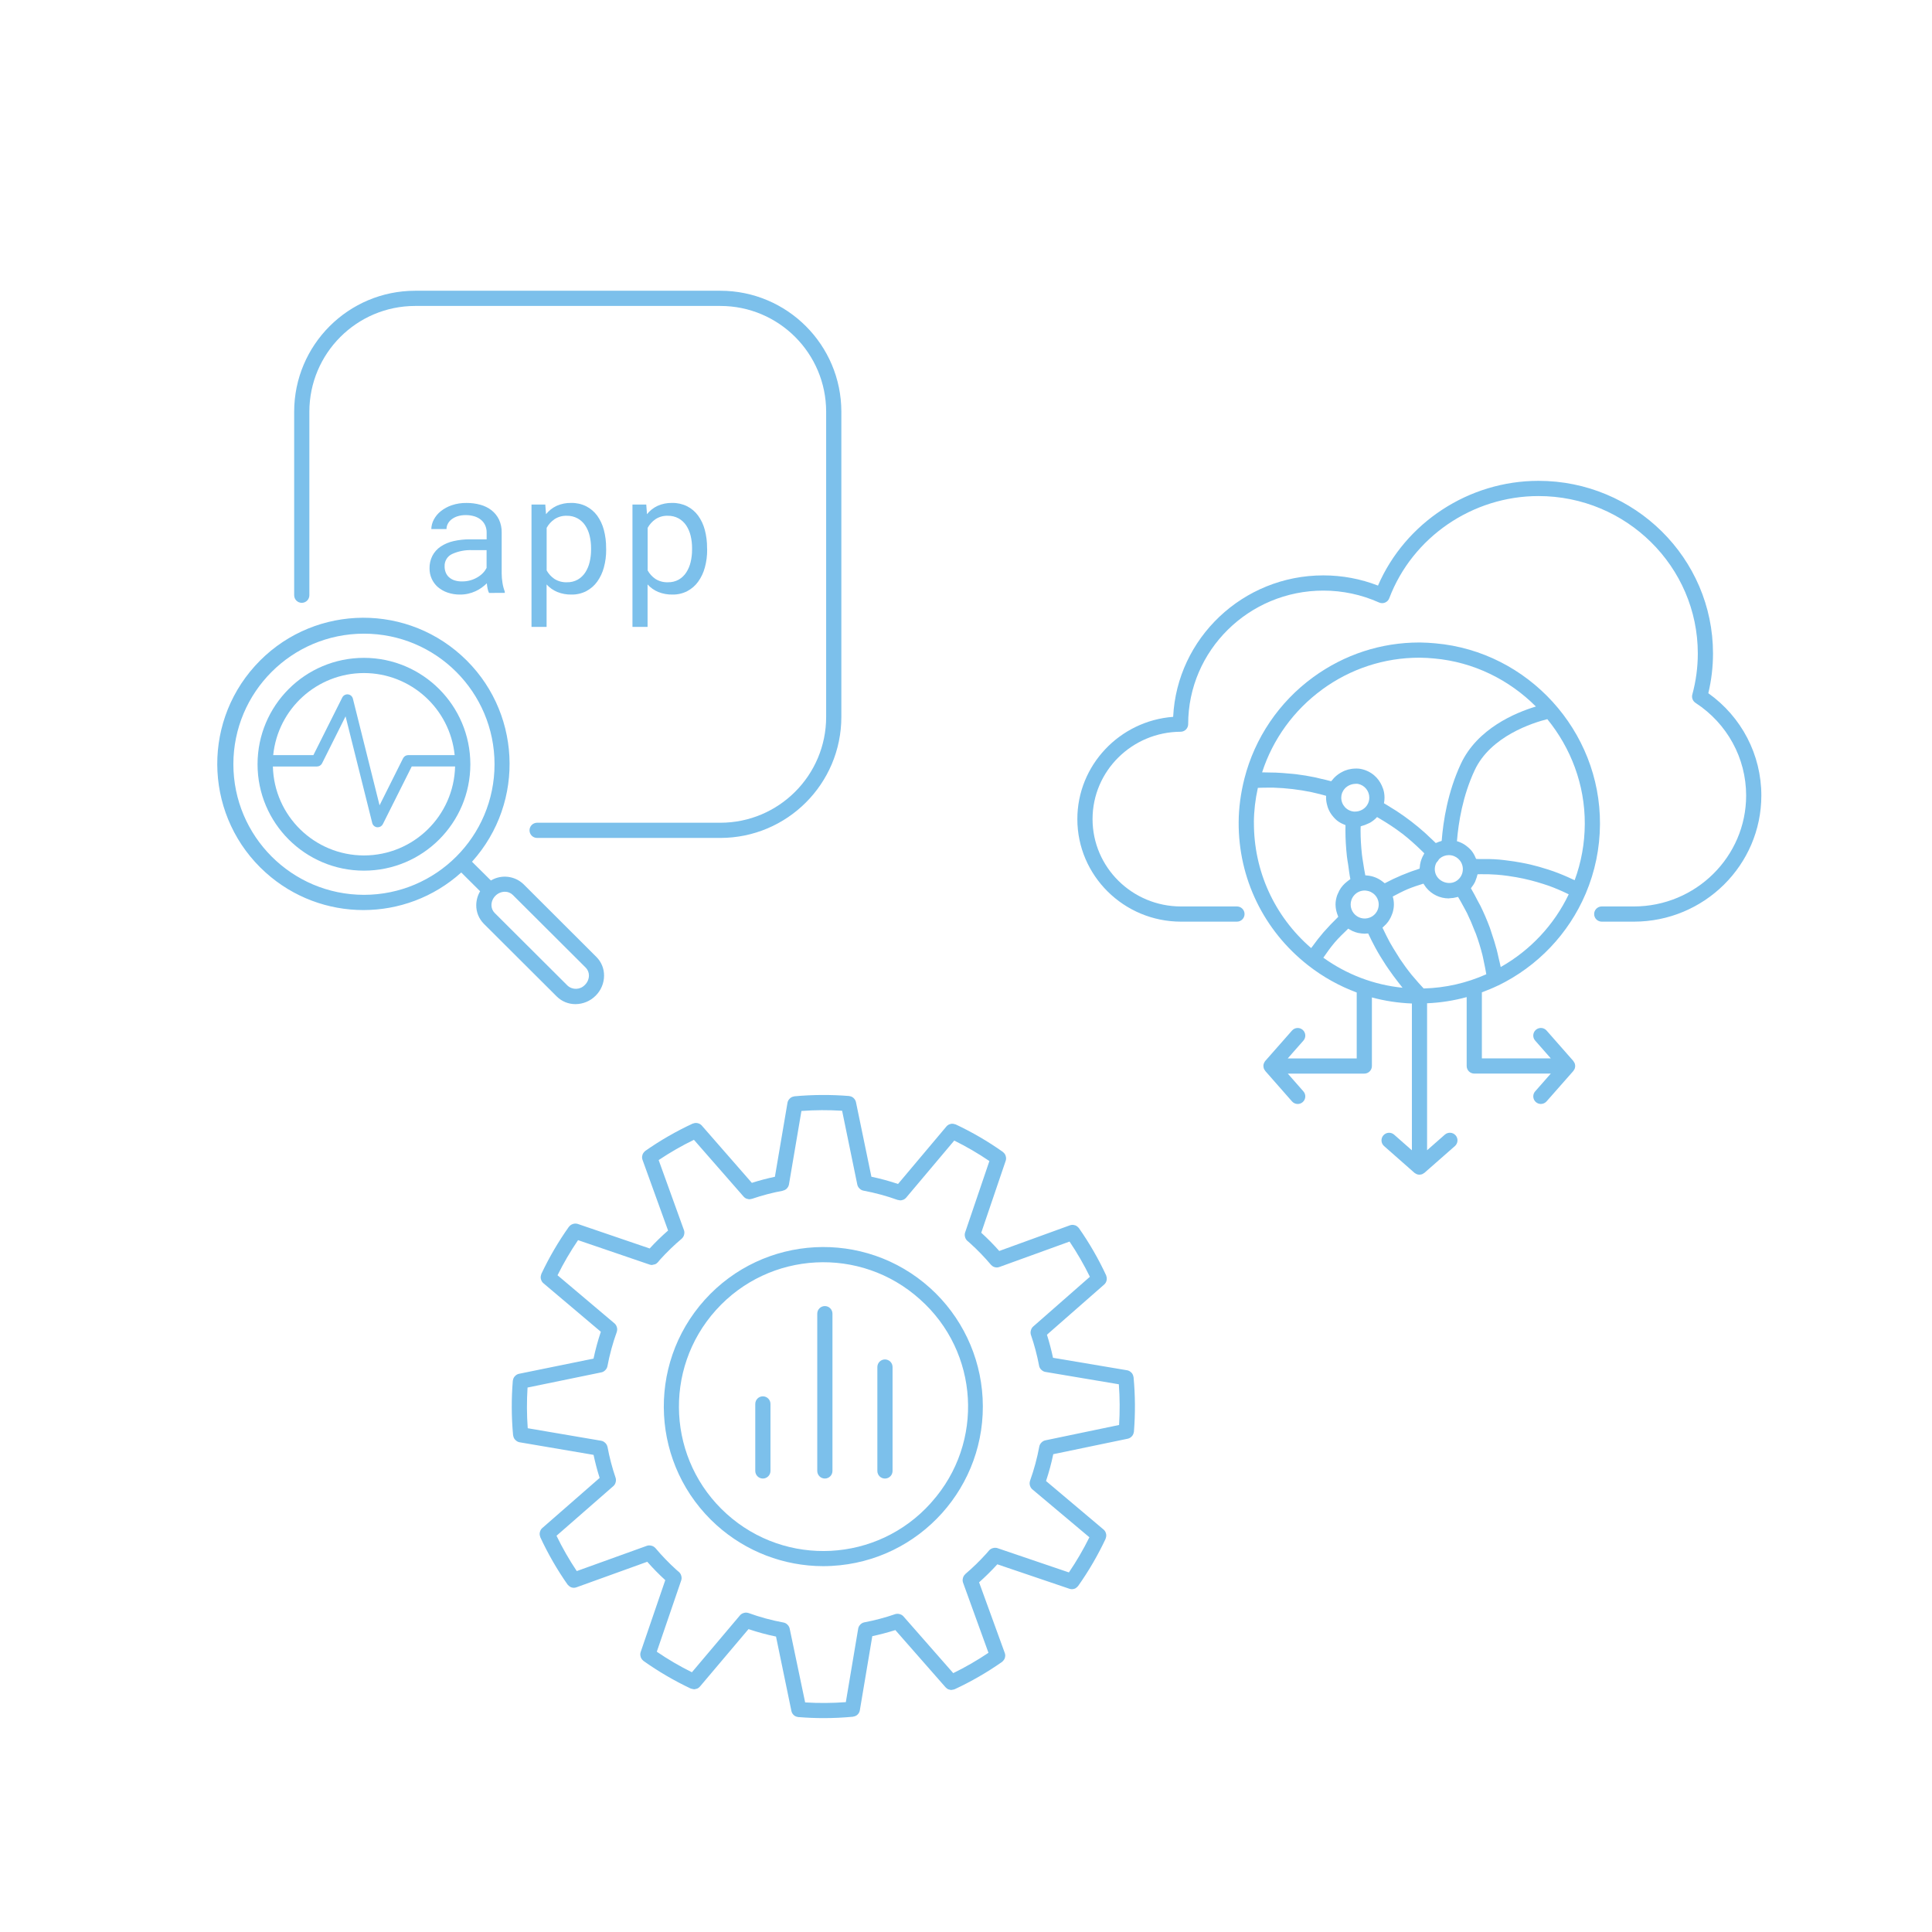 <?xml version="1.0" encoding="UTF-8"?><svg id="Layer_1" xmlns="http://www.w3.org/2000/svg" viewBox="0 0 600 600"><defs><style>.cls-1{fill:#7cc0eb;}</style></defs><g id="a19f03ad-e8bf-4391-9191-ce0a7b2f6d2c"><path class="cls-1" d="M151.872,184.141c-.211-.422-.36-.872-.444-1.336-.111-.547-.191-1.101-.241-1.657-.491.489-1.022.938-1.586,1.341-.602.437-1.248.812-1.926,1.119-.721.326-1.472.58-2.242.76-.832.189-1.682.282-2.535.279-1.342.018-2.677-.196-3.946-.633-1.095-.38-2.11-.962-2.993-1.714-.805-.708-1.449-1.581-1.888-2.558-.453-1.009-.684-2.104-.675-3.21-.03-1.373.28-2.732.902-3.956.605-1.138,1.481-2.111,2.549-2.832,1.208-.802,2.554-1.375,3.97-1.69,1.703-.388,3.446-.575,5.192-.557h5.122v-2.153c.009-.77-.152-1.532-.472-2.233-.297-.653-.74-1.229-1.293-1.685-.603-.492-1.298-.859-2.044-1.081-.874-.262-1.783-.389-2.695-.378-.846-.012-1.688.107-2.497.354-.671.204-1.302.524-1.865.944-.49.369-.893.841-1.18,1.383-.274.509-.418,1.078-.42,1.657h-4.72c.027-1.028.294-2.034.779-2.941.531-1.005,1.264-1.889,2.153-2.596,1.023-.817,2.181-1.448,3.422-1.865,1.475-.493,3.023-.733,4.579-.708,1.464-.013,2.923.179,4.333.571,1.256.339,2.433.925,3.46,1.723.974.772,1.76,1.755,2.299,2.875.579,1.263.863,2.642.831,4.031v12.745c.008.973.093,1.944.255,2.903.141.915.379,1.812.708,2.676v.406l-4.89.014ZM143.578,180.563c.867.007,1.73-.113,2.563-.354.76-.221,1.488-.538,2.167-.944.622-.364,1.19-.812,1.69-1.331.446-.461.822-.986,1.114-1.558v-5.523h-4.362c-2.196-.111-4.386.307-6.387,1.218-1.459.703-2.358,2.21-2.285,3.828-.009.646.108,1.287.345,1.888.222.567.572,1.075,1.024,1.482.502.442,1.09.775,1.728.977.778.236,1.59.343,2.403.316Z"/><path class="cls-1" d="M188.252,170.726c.014,1.854-.224,3.701-.708,5.49-.422,1.587-1.126,3.085-2.077,4.423-.888,1.228-2.048,2.235-3.389,2.941-1.422.731-3.004,1.097-4.602,1.067-1.514.031-3.019-.246-4.423-.812-1.26-.524-2.389-1.32-3.304-2.332v13.184h-4.687v-37.995h4.281l.231,2.993c.886-1.111,2.017-2.001,3.304-2.601,1.419-.624,2.958-.93,4.508-.897,1.615-.032,3.215.324,4.664,1.038,1.341.687,2.505,1.676,3.399,2.889.957,1.335,1.661,2.834,2.077,4.423.49,1.848.728,3.753.708,5.665l.019.524ZM183.56,170.192c.006-1.285-.143-2.565-.444-3.814-.263-1.138-.726-2.22-1.369-3.196-.6-.908-1.41-1.659-2.36-2.19-1.04-.566-2.211-.846-3.394-.812-1.337-.044-2.655.323-3.776,1.053-1.019.693-1.859,1.619-2.45,2.7v13.217c.593,1.063,1.427,1.972,2.436,2.653,1.152.719,2.494,1.076,3.852,1.024,1.178.032,2.343-.252,3.375-.821.941-.548,1.739-1.31,2.332-2.223.635-.986,1.093-2.076,1.355-3.219.301-1.254.45-2.539.444-3.828v-.543Z"/><path class="cls-1" d="M219.614,170.726c.014,1.854-.224,3.701-.708,5.49-.422,1.588-1.127,3.086-2.082,4.423-.885,1.229-2.044,2.236-3.385,2.941-1.421.731-3,1.097-4.598,1.067-1.516.031-3.022-.246-4.428-.812-1.261-.522-2.39-1.319-3.304-2.332v13.184h-4.692v-37.995h4.286l.227,2.993c.885-1.111,2.016-2.002,3.304-2.601,1.416-.624,2.952-.93,4.499-.897,1.615-.034,3.215.323,4.664,1.038,1.343.684,2.507,1.673,3.399,2.889.961,1.333,1.667,2.833,2.082,4.423.49,1.848.728,3.753.708,5.665l.028.524ZM214.927,170.192c.004-1.284-.145-2.565-.444-3.814-.267-1.137-.73-2.218-1.369-3.196-.604-.905-1.413-1.655-2.36-2.19-1.042-.565-2.214-.845-3.399-.812-1.337-.045-2.655.323-3.776,1.053-1.016.695-1.854,1.62-2.445,2.7v13.217c.593,1.062,1.425,1.97,2.431,2.653,1.154.72,2.497,1.077,3.857,1.024,1.177.031,2.34-.252,3.37-.821.942-.547,1.741-1.309,2.332-2.223.635-.987,1.095-2.076,1.359-3.219.299-1.254.448-2.539.444-3.828v-.543Z"/><path class="cls-1" d="M223.74,90.295h-94.833c-20.729.023-37.527,16.822-37.551,37.551v57.008c0,1.304,1.057,2.36,2.36,2.36s2.36-1.057,2.36-2.36v-57.008c.021-18.123,14.707-32.81,32.83-32.83h94.833c18.123.021,32.81,14.707,32.83,32.83v94.833c-.021,18.123-14.707,32.81-32.83,32.83h-56.933c-1.304,0-2.36,1.057-2.36,2.36s1.057,2.36,2.36,2.36h56.933c20.729-.023,37.527-16.822,37.551-37.551v-94.833c-.023-20.729-16.822-37.527-37.551-37.551Z"/><path class="cls-1" d="M162.592,274.603c-2.733-2.626-6.884-3.101-10.139-1.161l-5.867-5.82c16.781-18.624,15.287-47.326-3.337-64.106-18.624-16.781-47.326-15.287-64.106,3.337-16.781,18.624-15.287,47.326,3.337,64.106,17.268,15.559,43.501,15.559,60.769,0l5.858,5.83c-.776,1.31-1.191,2.802-1.204,4.324-.017,2.164.833,4.245,2.36,5.778l22.658,22.592c1.54,1.525,3.624,2.374,5.792,2.36,2.35-.008,4.6-.947,6.259-2.61,1.675-1.649,2.621-3.899,2.625-6.25.017-2.163-.833-4.242-2.36-5.773l-22.644-22.606ZM72.474,237.345c0-22.397,18.156-40.553,40.553-40.553s40.553,18.156,40.553,40.553-18.156,40.553-40.553,40.553h0c-22.387-.023-40.53-18.166-40.553-40.553ZM181.657,305.857c-1.426,1.54-3.824,1.652-5.386.25l-22.658-22.592c-.64-.646-.995-1.521-.987-2.431.009-1.096.458-2.142,1.246-2.903.772-.783,1.822-1.229,2.922-1.241.919-.013,1.804.342,2.459.987l22.658,22.592h0c.639.649.994,1.525.987,2.436-.008,1.095-.455,2.141-1.241,2.903Z"/><path class="cls-1" d="M113.027,204.302c-18.249,0-33.043,14.794-33.043,33.043s14.794,33.043,33.043,33.043,33.043-14.794,33.043-33.043c-.021-18.24-14.802-33.022-33.043-33.043ZM113.027,209.022c14.539.015,26.709,11.026,28.176,25.49h-14.444c-.67.002-1.282.382-1.581.982l-7.302,14.6-8.28-33.118c-.178-.72-.787-1.252-1.525-1.331-.735-.075-1.44.31-1.775.968l-8.969,17.9h-12.481c1.471-14.464,13.642-25.473,28.181-25.49ZM113.027,265.667c-15.357-.018-27.901-12.272-28.28-27.624h13.689c.669,0,1.281-.379,1.581-.977l7.302-14.6,8.28,33.118c.178.72.787,1.252,1.525,1.331.064.005.129.005.194,0,.67,0,1.282-.378,1.581-.977l8.969-17.905h13.463c-.374,15.365-12.934,27.628-28.304,27.633Z"/></g><path class="cls-1" d="M288.851,400c-20.347-18.312-51.686-16.662-69.998,3.685,0,0,0,.001-.001.002h0c-18.299,20.359-16.629,51.697,3.73,69.995,9.077,8.159,20.846,12.682,33.052,12.702.887,0,1.775-.028,2.667-.076,27.335-1.456,48.314-24.796,46.858-52.13-.698-13.102-6.562-25.393-16.307-34.178ZM289.03,466.837c-16.565,18.412-44.919,19.909-63.331,3.344-18.412-16.565-19.909-44.919-3.344-63.331,16.565-18.412,44.919-19.909,63.331-3.344.002.002.005.004.007.006,18.39,16.342,20.05,44.499,3.708,62.889-.123.138-.246.275-.37.412v.024Z"/><path class="cls-1" d="M351.991,427.568c-.059-.443-.244-.859-.533-1.199-.052-.057-.109-.109-.17-.156-.327-.337-.748-.566-1.208-.656l-23.054-3.88c-.515-2.417-1.147-4.815-1.888-7.166l17.815-15.62c.733-.683.969-1.747.595-2.676v-.09c-2.391-5.155-5.235-10.088-8.497-14.742-.033-.052-.085-.08-.123-.127-.078-.093-.163-.18-.255-.26-.118-.105-.246-.198-.382-.279-.101-.062-.207-.116-.316-.16-.161-.061-.329-.103-.5-.123-.101-.025-.203-.041-.307-.047-.29-.009-.58.034-.854.127l-21.988,7.987c-1.759-1.989-3.627-3.88-5.594-5.664l7.614-22.403c.134-.437.134-.904,0-1.341-.016-.08-.037-.159-.061-.236-.153-.412-.42-.772-.769-1.038-.024,0-.028-.052-.052-.071-4.641-3.281-9.561-6.148-14.704-8.568h-.118c-.408-.174-.856-.229-1.293-.16-.08,0-.142.042-.217.061-.457.112-.868.361-1.18.713l-15.063,17.9c-2.71-.913-5.471-1.663-8.27-2.247l-4.801-23.191c-.106-.454-.342-.868-.68-1.19-.043-.048-.089-.094-.137-.137-.348-.296-.778-.479-1.232-.524,0,0-.038,0-.066-.028-5.666-.457-11.361-.426-17.022.094-.033,0-.057.038-.094.042-.444.058-.861.245-1.199.538-.061.052-.104.109-.16.165-.336.322-.567.738-.661,1.194l-3.918,23.05c-2.407.505-4.805,1.138-7.161,1.888l-15.577-17.829c-.308-.336-.709-.573-1.152-.68-.079-.025-.159-.044-.241-.057-.43-.075-.873-.024-1.275.146h-.094c-5.161,2.388-10.1,5.232-14.756,8.497-.046.04-.09.083-.132.127-.086.07-.165.147-.236.231-.119.13-.223.272-.312.425-.052.09-.099.183-.142.279-.067.175-.113.357-.137.543-.018.092-.03.185-.038.279-.013.29.03.581.127.854l7.949,21.992c-2.005,1.752-3.913,3.611-5.716,5.57l-22.389-7.638c-.433-.125-.893-.125-1.326,0-.088.024-.175.052-.26.085-.406.149-.763.409-1.029.751,0,.028-.057.028-.076.057-3.289,4.638-6.162,9.557-8.586,14.699v.113c-.172.408-.223.857-.146,1.293.017.078.039.156.066.231.114.452.36.86.708,1.171l17.876,15.105c-.918,2.731-1.676,5.513-2.271,8.332l-23.187,4.73c-.445.1-.85.332-1.161.666-.062.056-.12.116-.175.179-.276.338-.451.747-.505,1.18,0,.033-.038.057-.038.09-.464,5.656-.435,11.342.085,16.993,0,.042.042.066.047.109.057.438.241.85.529,1.185.057.066.113.109.175.17.322.338.738.573,1.194.675l23.045,3.923c.51,2.422,1.142,4.815,1.888,7.161l-17.853,15.596c-.337.309-.574.712-.68,1.156-.025.079-.045.159-.061.241-.074.43-.025.871.142,1.275v.094c2.388,5.165,5.231,10.106,8.497,14.765.028.038.076.057.109.094.169.207.371.385.599.524.071.042.123.104.194.137.302.147.632.227.968.236h.066c.274,0,.545-.048.802-.142l22.002-7.94c1.761,2.003,3.63,3.908,5.598,5.707l-7.661,22.384c-.135.435-.135.901,0,1.336.015.083.036.165.061.245.152.406.414.762.755,1.029.028,0,.033.061.061.08,4.636,3.292,9.553,6.168,14.695,8.596.052,0,.104,0,.156.033.183.066.373.108.566.127.093.028.187.05.283.066h.104c.32-.052.636-.128.944-.227.299-.138.565-.34.779-.59l15.105-17.867c2.799.943,5.652,1.715,8.544,2.313l4.786,23.139c.1.472.348.901.708,1.223,0,0,.042.057.071.08.353.295.785.479,1.241.529.038,0,.061.038.094.042h.203c2.54.203,5.093.312,7.647.312,3.068,0,6.137-.146,9.176-.434.042,0,.066-.042.109-.047.458-.061.888-.254,1.237-.557.033-.028.047-.066.08-.094.354-.337.59-.779.675-1.26l3.875-23.059c2.412-.515,4.81-1.152,7.156-1.888l15.634,17.81s.047.028.066.047c.203.22.447.4.718.529.094.042.194.042.288.076.202.074.413.119.628.132h.076c.094,0,.184-.047.278-.057.2-.017.397-.06.585-.127.042,0,.085,0,.127-.028,5.154-2.391,10.086-5.234,14.737-8.497.052-.038.085-.09.132-.127.084-.073.163-.152.236-.236.12-.126.223-.268.307-.42.056-.088.103-.182.142-.278.069-.176.115-.36.137-.548.019-.09.033-.182.042-.274.01-.291-.035-.58-.132-.854l-7.992-21.978c1.987-1.763,3.878-3.632,5.665-5.598l22.403,7.6c.245.084.501.127.76.127h.08c.337-.011.668-.091.972-.236.047,0,.076-.066.118-.09.258-.15.485-.347.67-.581.024-.033.061-.042.085-.076,3.283-4.641,6.148-9.563,8.563-14.709v-.109c.173-.411.222-.864.142-1.303-.016-.077-.037-.152-.061-.227-.114-.453-.362-.862-.713-1.171l-17.895-15.091c.914-2.73,1.664-5.512,2.247-8.332l23.173-4.815c.445-.103.85-.336,1.161-.67.06-.056.117-.116.17-.179.276-.338.451-.747.505-1.18,0-.033.033-.057.038-.09.458-5.665.42-11.359-.113-17.017-.005-.038-.042-.061-.042-.099ZM299.75,488.872v.033c-.314.281-.545.644-.666,1.048-.027.087-.049.175-.066.264-.101.417-.082.854.057,1.26l7.902,21.813c-3.496,2.354-7.151,4.465-10.937,6.316l-15.488-17.645c-.282-.307-.643-.531-1.043-.647-.091-.03-.184-.055-.279-.076-.402-.088-.819-.072-1.213.047h0c-3.142,1.083-6.359,1.937-9.625,2.554h0c-.43.09-.824.301-1.138.609-.052.05-.101.104-.146.16-.301.32-.504.72-.585,1.152l-3.842,22.856c-4.205.314-8.427.342-12.637.085l-4.81-22.965c-.096-.415-.303-.795-.599-1.1-.057-.061-.109-.113-.17-.17-.311-.296-.701-.496-1.123-.576-3.707-.683-7.351-1.673-10.895-2.96h-.042c-.399-.134-.827-.154-1.237-.057-.091.018-.181.044-.269.076-.411.12-.779.354-1.062.675l-14.959,17.711c-3.778-1.872-7.422-4.004-10.904-6.382l7.595-22.186c.127-.397.142-.822.042-1.227-.019-.092-.042-.184-.071-.274-.12-.395-.341-.751-.642-1.034h0l-.821-.703c-2.331-2.106-4.515-4.37-6.538-6.774l-.038-.024c-.278-.307-.633-.533-1.029-.656-.096-.031-.193-.054-.293-.071-.413-.1-.846-.083-1.251.047l-21.808,7.86c-2.347-3.507-4.448-7.172-6.288-10.97l17.678-15.445c.309-.279.535-.639.651-1.038.03-.091.054-.184.071-.279.093-.401.08-.819-.038-1.213h0c-1.078-3.143-1.922-6.362-2.525-9.63l-.024-.038c-.091-.407-.29-.782-.576-1.086-.065-.071-.134-.137-.208-.198-.312-.292-.699-.49-1.119-.571l-22.847-3.894c-.307-4.206-.326-8.428-.057-12.637l22.96-4.72c.407-.092.781-.294,1.081-.585.071-.063.137-.131.198-.203.28-.304.474-.677.562-1.081h0c.684-3.643,1.662-7.225,2.922-10.711v-.042c.132-.398.151-.824.057-1.232-.024-.094-.047-.175-.076-.264-.122-.412-.357-.782-.68-1.067l-17.716-14.964c1.874-3.775,4.003-7.418,6.373-10.904l22.214,7.586c.245.084.501.127.76.127.032-.006.064-.014.094-.024.309-.057.614-.129.916-.217.291-.134.552-.327.765-.566h0l.326-.382.392-.472c2.101-2.321,4.354-4.499,6.745-6.519l.028-.038c.307-.282.533-.64.656-1.038.028-.094.047-.175.066-.269.101-.417.082-.854-.057-1.26l-7.869-21.794c3.502-2.348,7.161-4.452,10.951-6.297l15.455,17.669c.217.245.482.443.779.581.099.042.203.047.302.08.198.07.404.114.614.132h.08c.228-.005.454-.043.67-.113h.08c3.144-1.075,6.363-1.921,9.63-2.53.038,0,.061-.047.099-.057.407-.089.782-.286,1.086-.571.047-.047.08-.099.123-.146.299-.32.504-.717.59-1.147l3.88-22.852c4.206-.31,8.428-.332,12.637-.066l4.72,22.96c.097.414.304.794.599,1.1.053.059.11.114.17.165.317.306.718.511,1.152.59,3.612.675,7.164,1.639,10.621,2.884h.052c.115.03.231.05.349.061.13.035.263.059.397.071h.085c.24-.015.475-.067.699-.156.08-.018.159-.04.236-.066.302-.143.57-.347.788-.599l14.954-17.753c3.779,1.868,7.426,3.994,10.914,6.363l-7.553,22.219c-.124.399-.139.825-.042,1.232.02.093.045.184.076.274.123.396.347.752.651,1.034h0l.378.321.533.472c2.296,2.08,4.452,4.309,6.453,6.675l.038.028c.433.496,1.056.784,1.714.793h.047c.276,0,.549-.05.807-.146l21.794-7.897c2.351,3.498,4.461,7.152,6.316,10.937l-17.645,15.478c-.305.283-.529.644-.647,1.043-.029.091-.052.184-.071.279-.092.401-.077.819.042,1.213h0c1.08,3.144,1.932,6.363,2.549,9.63v.038c.09.412.292.791.585,1.095.06.065.125.125.194.179.313.297.705.498,1.128.581l22.856,3.847c.313,4.206.338,8.428.076,12.637l-22.936,4.782c-.408.093-.782.298-1.081.59-.069.061-.134.128-.194.198-.283.304-.477.679-.562,1.086h0c-.675,3.644-1.644,7.228-2.898,10.715v.042c-.128.398-.146.824-.052,1.232,0,.094.047.17.076.264.122.411.358.779.68,1.062l17.744,14.907c-1.868,3.78-3.994,7.426-6.363,10.914l-22.224-7.553c-.39-.114-.803-.127-1.199-.038-.109.024-.208.052-.312.085-.385.12-.733.336-1.01.628h0l-.817.944c-2.07,2.305-4.292,4.469-6.651,6.476Z"/><path class="cls-1" d="M236.917,433.643c-1.304,0-2.36,1.057-2.36,2.36v20.812c0,1.304,1.057,2.36,2.36,2.36s2.36-1.057,2.36-2.36v-20.812c0-1.304-1.057-2.36-2.36-2.36Z"/><path class="cls-1" d="M256.167,405.613c-1.304,0-2.36,1.057-2.36,2.36v48.842c0,1.304,1.057,2.36,2.36,2.36s2.36-1.057,2.36-2.36v-48.842c0-1.304-1.057-2.36-2.36-2.36Z"/><path class="cls-1" d="M274.831,422.186c-1.304,0-2.36,1.057-2.36,2.36v32.273c0,1.304,1.057,2.36,2.36,2.36s2.36-1.057,2.36-2.36v-32.273c0-1.304-1.057-2.36-2.36-2.36Z"/><path class="cls-1" d="M530.535,215.278c.963-4.045,1.454-8.185,1.454-12.33,0-29.569-24.315-53.619-54.2-53.619-21.638,0-41.365,12.972-49.843,32.528-5.419-2.101-11.121-3.167-16.979-3.167-24.976,0-45.434,19.505-46.633,43.933-16.606,1.237-29.753,15.035-29.753,31.754,0,17.565,14.44,31.849,32.184,31.849h17.381c1.303,0,2.36-1.057,2.36-2.36s-1.057-2.36-2.36-2.36h-17.381c-15.143,0-27.463-12.169-27.463-27.128s12.268-27.057,27.345-27.128c1.298,0,2.351-1.062,2.351-2.36,0-22.87,18.83-41.474,41.969-41.474,6.004,0,11.829,1.246,17.31,3.691.59.264,1.265.279,1.869.028.599-.25,1.072-.736,1.298-1.341,7.203-18.981,25.83-31.74,46.345-31.74,27.284,0,49.479,21.936,49.479,48.899,0,4.286-.576,8.568-1.704,12.731-.269.987.132,2.039.991,2.596,9.842,6.406,15.724,17.163,15.724,28.776,0,18.995-15.639,34.45-34.865,34.45h-9.979c-1.303,0-2.36,1.057-2.36,2.36s1.057,2.36,2.36,2.36h9.979c21.827,0,39.585-17.574,39.585-39.17,0-12.655-6.122-24.405-16.46-31.768l-.005-.009Z"/><path class="cls-1" d="M465.28,306.057c12.231-5.952,21.87-16.068,27.147-28.488,0,0,.005-.005.009-.009,2.917-6.863,4.414-14.147,4.451-21.634.146-28.908-22.285-53.563-51.07-56.13-1.567-.137-3.144-.255-4.749-.264h-.288c-11.895,0-23.295,3.729-32.982,10.791-10.545,7.69-18.122,18.858-21.327,31.452-1.166,4.574-1.77,9.143-1.794,13.576-.09,17.418,7.76,33.609,21.535,44.414,4.654,3.649,9.748,6.462,15.129,8.468v20.468h-21.426l4.871-5.532c.859-.977.765-2.464-.212-3.328-.982-.869-2.469-.769-3.333.212l-8.303,9.431c-.142.16-.231.349-.321.533-.024.052-.066.09-.085.146-.113.283-.179.585-.179.887v.009c0,.052.028.094.028.146.014.236.052.472.142.694.071.184.184.335.293.491.047.066.071.146.123.208l.066.076s.038.047.061.071l8.176,9.304c.467.529,1.119.802,1.77.802.552,0,1.109-.194,1.558-.585.982-.864,1.076-2.355.212-3.333l-4.843-5.513h23.758c1.303,0,2.36-1.057,2.36-2.36v-21.303c4.022,1.095,8.18,1.718,12.419,1.888v45.594l-5.518-4.862c-.972-.864-2.469-.765-3.333.212s-.769,2.464.208,3.328l9.431,8.308c.142.123.307.194.467.278.076.042.142.099.222.132.279.113.576.179.873.179h.009c.028,0,.057-.014.085-.019.26-.009.519-.057.769-.156.146-.057.269-.156.401-.241.094-.061.203-.094.293-.175l.109-.099s.009-.009.014-.014l9.328-8.195c.982-.864,1.076-2.355.212-3.333-.859-.982-2.355-1.072-3.333-.217l-5.523,4.853v-45.646c4.187-.179,8.294-.821,12.297-1.916v21.393c0,1.303,1.057,2.36,2.36,2.36h23.767l-4.853,5.513c-.864.977-.769,2.464.208,3.328.448.397,1.005.59,1.562.59.651,0,1.303-.274,1.77-.802l8.308-9.431c.085-.094.123-.212.189-.316.08-.127.175-.241.227-.382.094-.241.137-.486.151-.741,0-.042.024-.076.024-.118,0-.038-.019-.076-.024-.113-.014-.255-.057-.51-.151-.751-.052-.132-.137-.236-.212-.354-.071-.113-.113-.236-.203-.34l-8.308-9.45c-.859-.982-2.355-1.076-3.333-.217-.982.864-1.076,2.355-.212,3.333l4.862,5.532h-21.412v-20.52c1.704-.637,3.399-1.322,5.056-2.129l.014.014ZM442.131,306.977c-1.072-1.133-2.101-2.294-3.092-3.488-.198-.241-.425-.467-.618-.713-1.289-1.596-2.502-3.252-3.644-4.952-.312-.463-.585-.954-.883-1.421-.798-1.246-1.577-2.507-2.299-3.805-.373-.675-.708-1.369-1.062-2.053-.415-.807-.807-1.624-1.194-2.45.024-.019.042-.042.066-.061.137-.104.241-.241.368-.354.486-.425.925-.892,1.308-1.411.156-.212.288-.43.425-.651.302-.496.552-1.01.755-1.558.085-.231.184-.453.255-.699.222-.793.373-1.61.373-2.464,0-.845-.123-1.676-.354-2.478,1.539-.807,3.073-1.629,4.668-2.299.005,0,.014,0,.019-.005,1.581-.666,3.21-1.171,4.834-1.69.024.047.061.085.09.127.175.297.373.576.581.85.08.109.156.217.245.321,1.676,2.025,4.182,3.285,6.967,3.285.127,0,.25-.052.378-.057.718-.019,1.43-.127,2.134-.326.094-.028.189-.038.283-.071.028-.009.052-.009.08-.019.59.987,1.157,1.987,1.69,2.997.373.708.784,1.402,1.133,2.119.854,1.761,1.614,3.554,2.313,5.377.127.335.293.656.415.991.788,2.157,1.459,4.362,2.03,6.604.175.689.293,1.402.444,2.101.283,1.27.533,2.554.746,3.847-6.179,2.752-12.707,4.234-19.453,4.409v-.005ZM419.459,280.902c0-.491.085-.968.236-1.411.463-1.341,1.567-2.407,2.993-2.79.43-.118.845-.146,1.256-.142.198.005.392.042.585.076.203.033.401.071.595.132.198.061.392.137.581.231.203.099.392.217.576.349.137.094.279.184.401.293.302.274.585.576.812.935h0c.444.703.68,1.506.68,2.327,0,.448-.066.887-.198,1.303-.387,1.237-1.312,2.256-2.577,2.752h0c-1.798.699-3.795.137-4.966-1.312h0c-.637-.788-.977-1.737-.977-2.743h.005ZM435.381,258.815l.005.005c2.186,1.68,4.244,3.54,6.236,5.485.236.231.477.463.708.699-.076.113-.104.25-.175.363-.283.477-.519.972-.708,1.496-.08.227-.165.448-.227.68-.17.623-.274,1.26-.312,1.916-.005.104-.047.198-.047.307-1.827.576-3.625,1.241-5.405,1.983-.024.009-.052.019-.08.028-1.808.76-3.588,1.6-5.334,2.53-.118-.109-.255-.194-.378-.297-.094-.08-.189-.146-.283-.222-1.388-1.09-3.059-1.756-4.857-1.898-.094-.009-.179-.024-.274-.028-.08,0-.16-.024-.241-.024-.264-1.322-.491-2.648-.684-3.979-.113-.807-.274-1.605-.359-2.417-.269-2.516-.43-5.041-.43-7.557,0-.42.024-.836.033-1.251.127-.024.231-.104.359-.132.633-.151,1.223-.387,1.803-.666.264-.123.538-.208.788-.359.788-.472,1.52-1.038,2.138-1.732.288.165.571.335.859.505,2.365,1.402,4.673,2.894,6.859,4.574l.005-.009ZM454.3,269.931c0,1.421-.699,2.757-1.874,3.573-2.398,1.676-6.056.269-6.722-2.582-.08-.34-.118-.675-.118-.991,0-.633.137-1.246.397-1.808.127-.283.373-.496.562-.746.189-.25.316-.533.557-.741.788-.689,1.803-1.067,2.846-1.067,2.233,0,4.093,1.671,4.329,3.885.014.156.028.312.028.477h-.005ZM416.802,246.226c.019-.052.061-.085.08-.137.651-1.581,2.237-2.558,3.866-2.653.321-.014.642-.061.958,0h.005c2.049.387,3.54,2.186,3.54,4.277,0,.642-.142,1.275-.425,1.865-.722,1.515-2.36,2.563-4.329,2.469-2.256-.203-3.96-2.068-3.96-4.333,0-.496.09-.996.269-1.487h-.005ZM466.059,300.321c-.175-.954-.439-1.879-.651-2.823-.189-.836-.359-1.676-.576-2.497-.472-1.794-1.029-3.559-1.629-5.306-.189-.552-.34-1.119-.548-1.666-.845-2.271-1.803-4.499-2.875-6.684-.264-.533-.576-1.043-.854-1.572-.684-1.312-1.35-2.629-2.115-3.908.076-.09.118-.198.189-.288.406-.51.769-1.043,1.057-1.629.118-.241.184-.496.283-.741.184-.477.354-.949.458-1.454.019-.08.061-.156.076-.236.302-.009.609-.019.911-.024,1.68-.033,3.366.028,5.051.146,1.152.085,2.308.227,3.455.378.873.118,1.742.26,2.615.415,1.477.26,2.946.576,4.404.949,1.265.326,2.521.675,3.767,1.081.656.212,1.317.415,1.968.647,1.893.694,3.748,1.477,5.561,2.351.194.09.378.189.571.283-4.532,9.488-11.91,17.371-21.119,22.582v-.005ZM489.033,273.344c-.189-.094-.397-.151-.59-.245-1.978-.939-3.998-1.789-6.061-2.525-.595-.217-1.199-.397-1.803-.595-1.742-.562-3.498-1.067-5.273-1.482-.939-.222-1.883-.406-2.828-.585-1.501-.283-3.002-.515-4.513-.694-.802-.094-1.595-.208-2.398-.274-2.101-.17-4.201-.203-6.297-.165-.274.005-.548-.033-.821-.024-.033-.09-.099-.156-.137-.241-.312-.769-.694-1.506-1.194-2.153h0c-.5-.647-1.105-1.19-1.756-1.676-.123-.09-.236-.184-.359-.269-.651-.439-1.355-.788-2.11-1.048-.142-.047-.283-.08-.425-.123.463-5.778,1.775-14.029,5.485-22.002,4.952-10.668,18.202-14.803,22.582-15.903,7.302,8.959,11.697,20.326,11.636,32.561-.028,6.004-1.086,11.867-3.139,17.447v-.005ZM410.585,214.141c8.874-6.472,19.311-9.889,30.196-9.889h.264c1.473.009,2.917.113,4.352.245,12.316,1.1,23.328,6.651,31.589,14.917-6.344,1.921-18.211,6.845-23.319,17.838-4.05,8.714-5.466,17.706-5.938,23.89-.08.019-.151.061-.231.085-.439.123-.864.279-1.279.467-.109.047-.227.066-.33.118-.656-.661-1.35-1.279-2.025-1.916-.43-.406-.845-.821-1.284-1.213-2.809-2.516-5.792-4.805-8.926-6.854-.515-.335-1.043-.637-1.562-.963-.765-.472-1.511-.963-2.289-1.407.113-.571.17-1.157.17-1.747,0-.548-.047-1.081-.142-1.605-.137-.765-.401-1.487-.718-2.176-.552-1.194-1.322-2.266-2.318-3.115-1.175-1.01-2.625-1.723-4.234-2.025-.784-.142-1.581-.137-2.37-.061-.132.014-.26.019-.392.038-.736.104-1.454.288-2.148.562-.194.076-.368.17-.552.255-.524.245-1.024.538-1.496.878-.241.17-.472.345-.694.543-.453.392-.854.831-1.223,1.308-.085.113-.208.189-.283.307-1.147-.321-2.313-.576-3.474-.84-.496-.113-.982-.255-1.477-.359-1.978-.411-3.97-.741-5.971-.987-.703-.09-1.407-.127-2.11-.194-1.336-.127-2.672-.236-4.017-.293-.807-.033-1.61-.042-2.412-.047-.661-.005-1.322-.047-1.983-.038,3.318-10.262,9.852-19.306,18.641-25.712l-.014-.009ZM389.404,255.378c.019-3.493.434-7.085,1.237-10.701,1.147-.047,2.294-.08,3.446-.066.463,0,.925-.014,1.388,0,3.951.123,7.916.59,11.815,1.393.614.127,1.223.288,1.832.434.911.212,1.813.458,2.714.708-.014.189-.019.382-.019.571,0,.892.165,1.742.401,2.554.042.146.076.293.127.439.264.765.628,1.477,1.076,2.134.085.123.179.236.269.354.5.656,1.057,1.265,1.718,1.765,0,0,.005,0,.009.005.661.496,1.411.873,2.2,1.175.085.033.151.099.241.127-.014.533-.024,1.072-.024,1.61,0,2.705.17,5.41.463,8.114.094.883.274,1.756.401,2.634.208,1.463.368,2.931.666,4.381-.123.071-.217.179-.335.255-.255.16-.472.354-.708.538-.486.378-.925.784-1.326,1.246-.208.241-.397.477-.576.736-.354.51-.637,1.057-.878,1.633-.109.26-.245.505-.33.774-.274.864-.453,1.765-.453,2.71,0,.599.076,1.194.194,1.775.038.189.094.368.146.552.104.397.236.784.392,1.161.042.104.061.222.109.326-.198.189-.368.401-.566.59-1.227,1.199-2.412,2.426-3.531,3.701-.156.175-.321.34-.477.519-1.237,1.435-2.384,2.917-3.474,4.437-.113.16-.255.307-.368.467-11.4-9.856-17.843-23.951-17.768-39.052h-.009ZM410.972,297.423c1.09-1.562,2.171-3.13,3.427-4.602.019-.024.038-.052.057-.076,1.303-1.525,2.78-2.936,4.253-4.347.293.198.609.363.92.524.118.061.227.142.349.198.557.26,1.142.458,1.742.604.137.033.279.038.415.066.477.09.958.151,1.444.16.08,0,.151.024.231.024.179,0,.359-.038.538-.052.184-.014.368.005.557-.019.689,1.487,1.426,2.946,2.2,4.381.009.019.019.042.033.061.991,1.827,2.082,3.592,3.215,5.325.307.467.623.92.939,1.378.92,1.341,1.888,2.653,2.894,3.932.312.397.609.802.93,1.19.156.189.297.392.453.581-8.874-.892-17.267-4.078-24.603-9.337l.005.009Z"/></svg>